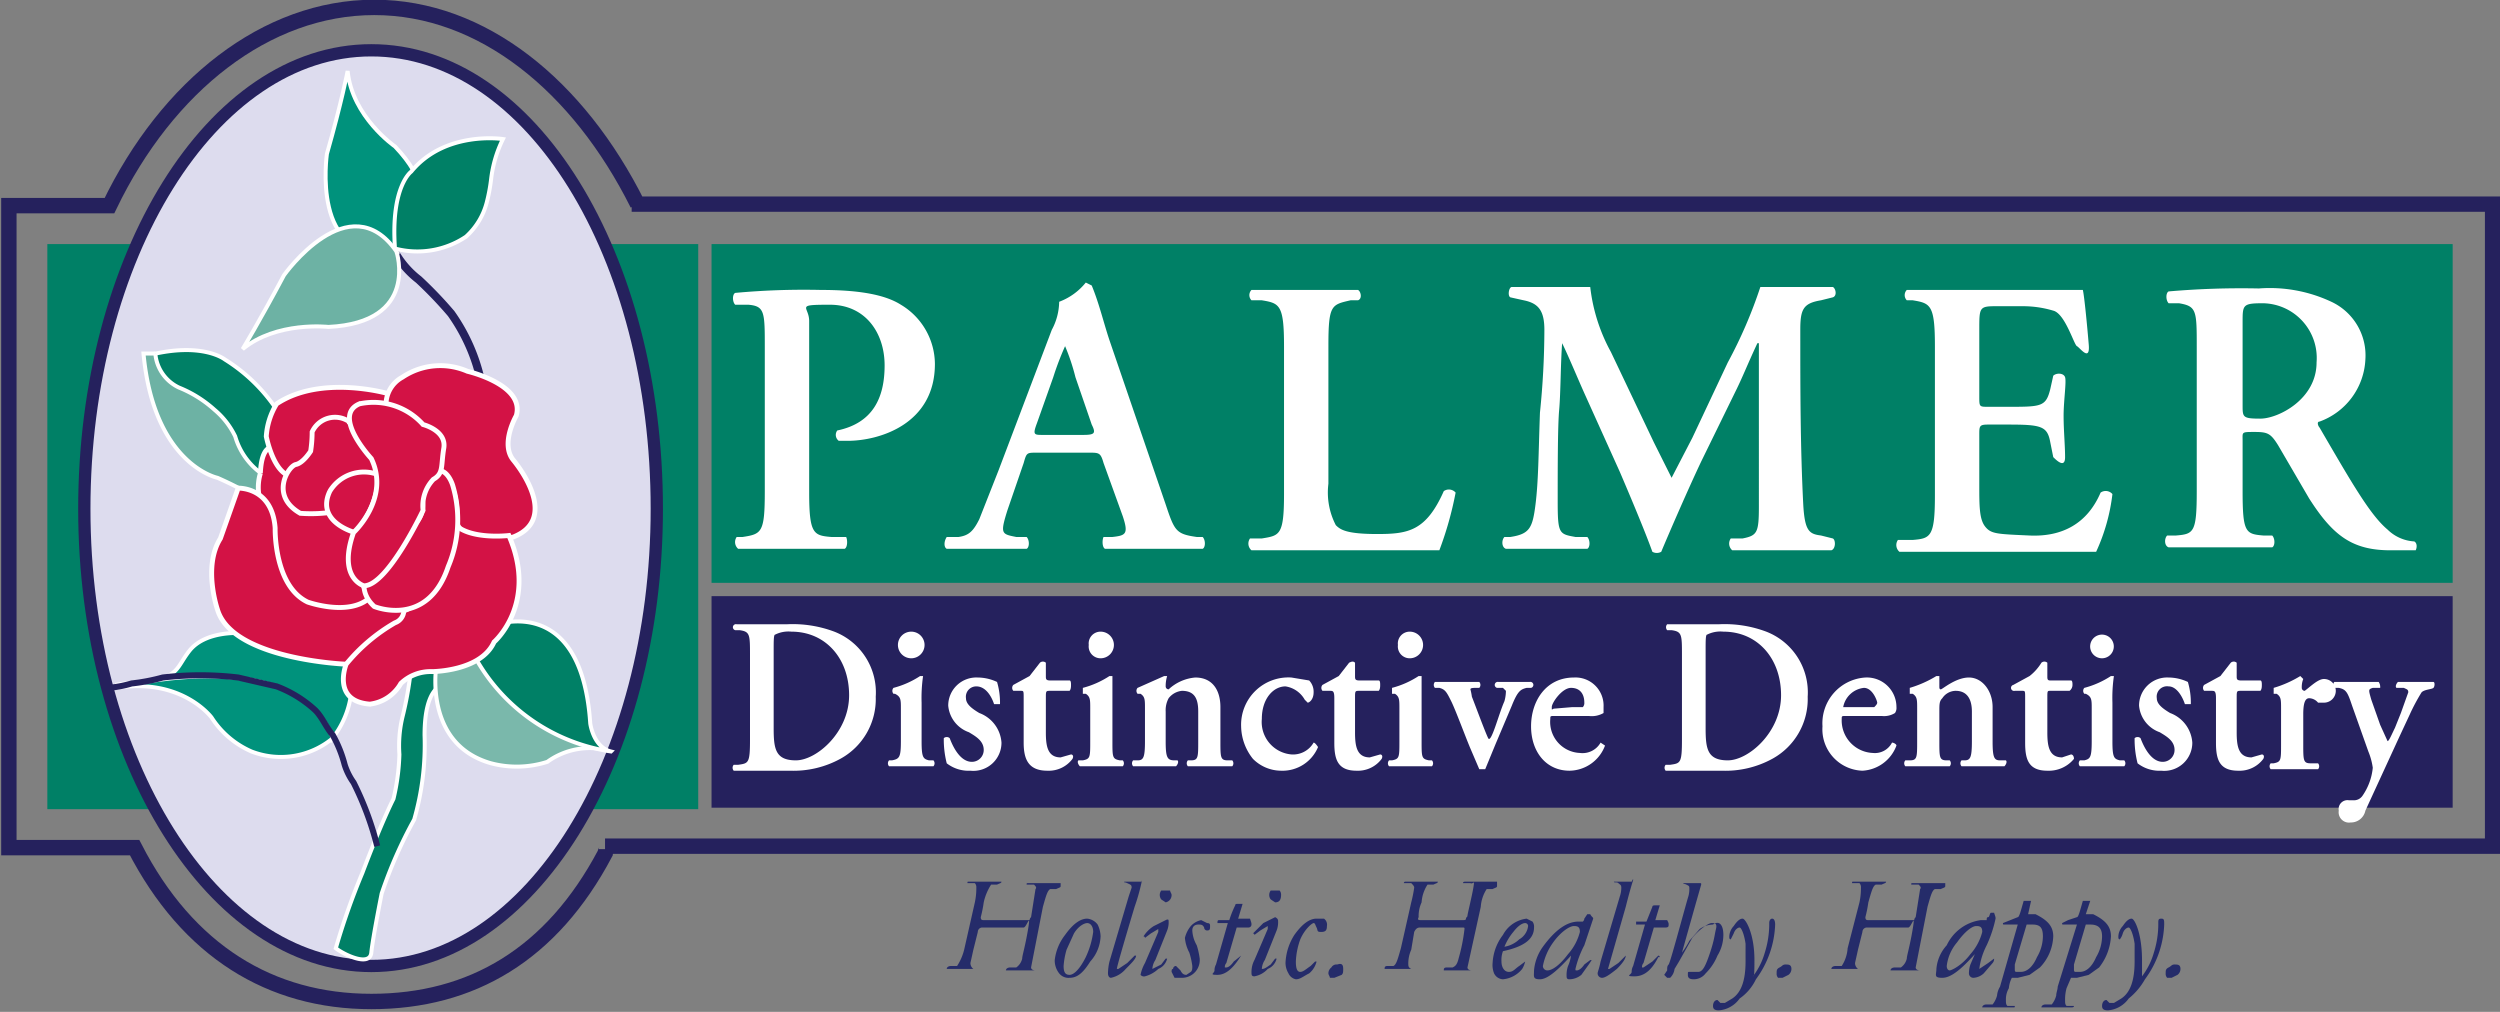 <svg xmlns="http://www.w3.org/2000/svg" id="Layer_1" data-name="Layer 1" viewBox="0 0 169 68.4"><rect x="0" y="0" width="169" height="68.4" fill="#808080" stroke="none"/><defs><style>.cls-1,.cls-14,.cls-15,.cls-2,.cls-7,.cls-8,.cls-9{fill:none;}.cls-1,.cls-15,.cls-7,.cls-8{stroke:#25215d;}.cls-1{stroke-width:1.04px;}.cls-3{fill:#008066;}.cls-4{fill:#25215d;}.cls-5{fill:#fff;}.cls-6{fill:#dddcee;}.cls-7{stroke-width:0.83px;}.cls-8{stroke-width:0.55px;}.cls-14,.cls-9{stroke:#fff;}.cls-9{stroke-width:0.27px;}.cls-10{fill:#00927c;}.cls-11{fill:#6db2a4;}.cls-12{fill:#7ab8ab;}.cls-13{fill:#d31245;}.cls-14{stroke-width:0.33px;}.cls-15{stroke-width:0.41px;}.cls-16{fill:#252c6a;}</style></defs><path class="cls-1" d="M49,14.9C45,6.9,38.5,1.6,31.2,1.6S17.2,6.9,13.3,15H6.5V58.4H15c3.6,7,9.2,10.4,16,10.4s12.2-3.2,15.8-10c0-.1.1-.2.1-.3m-.1-.2H174.4V14.9H48.6" transform="translate(-5.9 -1.1)"></path><rect class="cls-2" width="169" height="68.21"></rect><polygon class="cls-3" points="47.2 54.7 3.2 54.7 3.2 16.5 47.2 16.5 47.2 54.7 47.2 54.7"></polygon><polygon class="cls-3" points="165.8 39.4 48.1 39.4 48.1 16.5 165.8 16.5 165.8 39.4 165.8 39.4"></polygon><polygon class="cls-4" points="165.8 54.6 48.1 54.6 48.1 40.3 165.8 40.3 165.8 54.6 165.8 54.6"></polygon><path class="cls-5" d="M57.6,24.6c0-2.4,0-2.8-1.1-2.9h-.9c-.2-.2-.2-.7,0-.8a50.6,50.6,0,0,1,5.8-.2c2.5,0,4.3.3,5.4,1a4.7,4.7,0,0,1,2.3,4c0,4.1-3.8,5.2-5.9,5.2h-.6a.5.5,0,0,1-.1-.7c2.4-.5,3.2-2.2,3.2-4.4s-1.3-4.1-3.7-4.1-1.4.1-1.4,1.1V34.4c0,2.8.3,2.9,1.5,3h1c.1.2.1.7-.1.8H55.8a.6.6,0,0,1-.1-.8h.4c1.3-.2,1.5-.3,1.5-3.1Z" transform="translate(-5.9 -1.1)"></path><path class="cls-5" d="M76,31.7c-.7,0-.7,0-.9.7L74,35.6c-.5,1.6-.4,1.6.6,1.8h.7c.2.2.2.7,0,.8H69.9c-.2-.1-.2-.5,0-.8h.8c.7-.1,1-.4,1.4-1.2l1.3-3.3L77,23.4a4.1,4.1,0,0,0,.5-1.9,4.2,4.2,0,0,0,1.8-1.3l.4.2c.5,1.2.8,2.5,1.2,3.7l3.8,11.1c.6,1.8.7,2,2.1,2.2h.4c.2.2.2.7,0,.8H80.6c-.2-.1-.2-.6-.1-.8h.6c.9-.1,1.1-.2.7-1.4l-1.3-3.6c-.2-.7-.3-.7-1-.7Zm3.1-1.2c.8,0,.9-.1.6-.7l-1.1-3.2a14.2,14.2,0,0,0-.7-2.1h0a19.6,19.6,0,0,0-.8,2.1L76,29.7c-.3.8-.2.8.4.8Z" transform="translate(-5.9 -1.1)"></path><path class="cls-5" d="M95.7,33.8a4.8,4.8,0,0,0,.5,2.8c.3.3.7.6,2.8.6s3.3-.2,4.5-2.9a.6.6,0,0,1,.8.1,23.5,23.5,0,0,1-1.1,3.9H90.5a.6.6,0,0,1-.1-.8h.8c1.2-.2,1.5-.2,1.5-3V24.5c0-2.8-.3-2.9-1.5-3.1h-.7a.5.5,0,0,1,0-.7h7.2c.2.1.3.6,0,.7h-.5c-1.3.3-1.5.3-1.5,3.1Z" transform="translate(-5.9 -1.1)"></path><path class="cls-5" d="M129.8,37.5c.2.1.2.7-.1.8H123a.6.6,0,0,1-.1-.8h.8c1-.2,1.1-.4,1.1-2.2V24.3h-.1c-.7,1.5-1,2.3-1.5,3.3l-2.3,4.7c-.9,1.9-2.2,4.9-2.7,6.1a.6.6,0,0,1-.6,0c-.5-1.4-1.6-4-2.2-5.4l-2.3-5.1c-.5-1.1-1.2-2.8-1.6-3.6h0c-.1,1.3-.1,3.4-.2,4.5s-.1,4-.1,6.2.1,2.2,1.2,2.4h.8c.2.2.2.7,0,.8h-5.5c-.3-.1-.3-.6-.1-.8h.4c1.3-.2,1.5-.6,1.7-2.2s.2-3.4.3-6.2a55.5,55.5,0,0,0,.3-5.6c0-1.3-.4-1.8-1.4-2l-.9-.2c-.2-.1-.1-.7.1-.7h5.3a11.9,11.9,0,0,0,1.4,4.4l2.9,6.1,1.2,2.4,1.4-2.7,2.4-5.1a31.4,31.4,0,0,0,2.2-5.1h4.9c.2.1.3.6,0,.7l-.8.2c-1.2.2-1.4.6-1.4,2,0,3.9,0,7.9.2,11.8.1,1.8.4,2,1.2,2.1Z" transform="translate(-5.9 -1.1)"></path><path class="cls-5" d="M136.7,24.5c0-2.8-.3-2.9-1.5-3.1h-.4a.5.5,0,0,1,0-.7h11.9c.1.4.3,2.5.4,3.7s-.6.2-.8.1-.8-2.2-1.6-2.4a7.1,7.1,0,0,0-2.1-.3h-1.8c-1.1,0-1.1.1-1.1,1.6v4.5c0,.7,0,.7.6.7h1.3c2.3,0,2.6,0,2.9-1.2l.2-.9c.2-.2.7-.2.8.1s-.1,1.6-.1,2.6.1,2,.1,2.8-.6.2-.8,0l-.2-1c-.2-1.1-.6-1.2-2.9-1.2h-1.3c-.6,0-.6.1-.6.7v3.4c0,1.4,0,2.3.4,2.8s.8.5,3,.6,3.9-.8,4.8-2.9a.6.6,0,0,1,.8.1,12.9,12.9,0,0,1-1.1,3.9H134.3a.6.6,0,0,1-.1-.8h1c1.2-.1,1.5-.2,1.5-3Z" transform="translate(-5.9 -1.1)"></path><path class="cls-5" d="M154.4,24.6c0-2.5,0-2.8-1.2-3h-.7c-.2-.2-.2-.7,0-.8a57.2,57.2,0,0,1,6.1-.2,9.8,9.8,0,0,1,4.9.9,4,4,0,0,1,2.3,3.9,4.7,4.7,0,0,1-3.1,4.2c-.2,0-.1.3,0,.4,2.1,3.6,3.4,5.9,4.6,6.9a2.8,2.8,0,0,0,1.8.8c.2.1.2.4.1.6h-1.7c-2.6,0-3.9-1-5.5-3.5l-2.1-3.6c-.5-.8-.7-.9-1.6-.9s-.8,0-.8.6v3.4c0,2.8.2,2.9,1.4,3h.6c.2.2.2.7,0,.8h-7c-.3-.1-.3-.6-.1-.8h.6c1.2-.1,1.4-.2,1.4-3Zm3.1,3.9c0,.8,0,.9,1.2.9s3.8-1.3,3.8-3.8a3.7,3.7,0,0,0-3.6-4c-1.4,0-1.4.1-1.4,1.3Z" transform="translate(-5.9 -1.1)"></path><path class="cls-5" d="M56.6,45.4c0-1.4,0-1.6-.7-1.7h-.3a.2.2,0,0,1,.1-.4h3.4a8,8,0,0,1,3.2.5,4.4,4.4,0,0,1,2.8,4.4,4.6,4.6,0,0,1-2.4,4.2,6.6,6.6,0,0,1-3.4.8H55.5a.3.3,0,0,1,0-.4h.3c.7-.1.8-.1.8-1.7Zm1.6,4.9c0,1.4.1,2.2,1.5,2.2s3.6-1.9,3.6-4.4-1.6-4.3-3.9-4.3a2,2,0,0,0-1.1.2c-.1,0-.1.4-.1,1.1Z" transform="translate(-5.9 -1.1)"></path><path class="cls-5" d="M68.2,51.2c0,1.1.1,1.2.5,1.3H69a.3.3,0,0,1,0,.4H66a.3.3,0,0,1,0-.4h.2c.5-.1.6-.2.6-1.3V49c0-.6,0-.8-.4-1h-.1a.3.3,0,0,1,0-.4,6.1,6.1,0,0,0,1.8-.8h.2a10.3,10.3,0,0,0-.1,1.8Zm-1.6-6.5a.9.9,0,0,1,.9-.9.9.9,0,0,1,0,1.8A.9.9,0,0,1,66.6,44.7Z" transform="translate(-5.9 -1.1)"></path><path class="cls-5" d="M69.9,52.7a6.5,6.5,0,0,1-.2-1.7.3.3,0,0,1,.4,0c.3.8.8,1.6,1.5,1.6a.8.8,0,0,0,.8-.8c0-.6-.5-.9-1-1.2A2.1,2.1,0,0,1,70,48.8a1.9,1.9,0,0,1,2-1.9,3.1,3.1,0,0,1,1.3.3,4.9,4.9,0,0,1,.2,1.5h-.4c-.2-.6-.6-1.2-1.2-1.2a.7.7,0,0,0-.7.8c0,.4.4.7.9,1a2.3,2.3,0,0,1,1.5,2,1.9,1.9,0,0,1-2.1,1.9A2.4,2.4,0,0,1,69.9,52.7Z" transform="translate(-5.9 -1.1)"></path><path class="cls-5" d="M76.9,47.8c-.3,0-.3,0-.3.5v2.3c0,.9.1,1.7,1,1.7l.7-.2c.1,0,.2.1.1.3a2,2,0,0,1-1.7.8c-1.3,0-1.6-.8-1.6-1.9v-3c0-.5,0-.5-.2-.5h-.5a.3.3,0,0,1,0-.4l1.1-.6.7-.9a.3.3,0,0,1,.4,0v.9c0,.2,0,.3.3.3h1.3c.1,0,.1.2.1.3s0,.3-.1.4Z" transform="translate(-5.9 -1.1)"></path><path class="cls-5" d="M81.1,51.2c0,1.1,0,1.2.5,1.3h.2a.3.3,0,0,1,0,.4H78.9c-.1-.1-.2-.3-.1-.4h.3c.5-.1.5-.2.5-1.3V49c0-.6,0-.8-.3-1h-.2v-.4a6.1,6.1,0,0,0,1.8-.8h.2v4.4Zm-1.6-6.5a.8.8,0,0,1,.8-.9.9.9,0,1,1,0,1.8A.8.8,0,0,1,79.5,44.7Z" transform="translate(-5.9 -1.1)"></path><path class="cls-5" d="M84.7,51.2c0,1.1.1,1.3.6,1.3h.2c.1.1,0,.3-.1.4H82.5a.3.3,0,0,1,0-.4h.3c.4,0,.5-.2.5-1.3V49c0-.6,0-.8-.3-1h-.2a.3.3,0,0,1,0-.4l1.8-.8h.2a2.3,2.3,0,0,0-.1.7.2.2,0,0,0,.2.2,3,3,0,0,1,1.8-.8c1.2,0,1.7.9,1.7,2v2.3c0,1.1,0,1.3.5,1.3h.3a.3.3,0,0,1,0,.4h-3a.3.3,0,0,1,0-.4h.2c.5,0,.5-.2.5-1.3v-2c0-.8-.2-1.4-1.1-1.4a1.3,1.3,0,0,0-.9.5,1.7,1.7,0,0,0-.2.9Z" transform="translate(-5.9 -1.1)"></path><path class="cls-5" d="M94.4,47.1a1.1,1.1,0,0,1,.3.8c0,.5-.3.7-.4.7l-.2-.2a1.8,1.8,0,0,0-1.3-.9c-.8,0-1.6.8-1.6,2.2a2.2,2.2,0,0,0,2,2.4,1.6,1.6,0,0,0,1.5-.8q.1,0,.3.3a2.6,2.6,0,0,1-2.5,1.6,2.7,2.7,0,0,1-1.9-.8,3.6,3.6,0,0,1-.8-2.2,3.2,3.2,0,0,1,3.4-3.3Z" transform="translate(-5.9 -1.1)"></path><path class="cls-5" d="M97.8,47.8c-.3,0-.3,0-.3.5v2.3c0,.9.1,1.7,1,1.7l.7-.2c.1,0,.2.1.1.3a2,2,0,0,1-1.7.8c-1.3,0-1.5-.8-1.5-1.9v-3c0-.5-.1-.5-.3-.5h-.5a.3.3,0,0,1,0-.4l1.1-.6.7-.9c.2-.1.3-.1.4,0v.9c0,.2,0,.3.3.3h1.3c.1,0,.1.2.1.3s0,.3-.1.4Z" transform="translate(-5.9 -1.1)"></path><path class="cls-5" d="M102,51.2c0,1.1,0,1.2.5,1.3h.2a.3.3,0,0,1,0,.4H99.8a.3.3,0,0,1,0-.4h.2c.5-.1.5-.2.5-1.3V49c0-.6,0-.8-.3-1H100v-.4a6.1,6.1,0,0,0,1.8-.8h.2v4.4Zm-1.6-6.5a.8.8,0,0,1,.8-.9.9.9,0,1,1,0,1.8A.8.8,0,0,1,100.4,44.7Z" transform="translate(-5.9 -1.1)"></path><path class="cls-5" d="M107,51.4l-.7,1.7h-.4l-.6-1.4c-.3-.7-1-2.6-1.3-3.2s-.4-.8-.8-.9h-.3a.3.3,0,0,1,0-.4h3a.3.3,0,0,1,0,.4h-.2c-.2,0-.4,0-.4.1a4.3,4.3,0,0,1,.1.5c.2.5.9,2.4,1.1,2.8s.7-1.6,1.1-2.5a2.6,2.6,0,0,0,.1-.7l-.2-.2h-.4a.2.2,0,0,1,.1-.4h2.1a.2.2,0,0,1,.1.4h-.3c-.4.1-.6.2-1,1.2Z" transform="translate(-5.9 -1.1)"></path><path class="cls-5" d="M111,49.5c-.3,0-.3,0-.3.2a2.1,2.1,0,0,0,2,2.3,1.4,1.4,0,0,0,1.4-.7l.3.2a2.6,2.6,0,0,1-2.4,1.7c-1.6,0-2.6-1.3-2.6-3s1-3.3,2.9-3.3a1.9,1.9,0,0,1,2,2v.4a1.6,1.6,0,0,1-1,.2Zm1.2-.6h.7a.4.4,0,0,0,.1-.3c0-.6-.3-1-.9-1s-1.3,1-1.3,1.3,0,.1.2.1Z" transform="translate(-5.9 -1.1)"></path><path class="cls-5" d="M119.6,45.4c0-1.4,0-1.6-.7-1.7h-.3a.3.3,0,0,1,0-.4h3.5a8,8,0,0,1,3.2.5,4.4,4.4,0,0,1,2.8,4.4,4.6,4.6,0,0,1-2.4,4.2,6.6,6.6,0,0,1-3.4.8h-3.8a.3.3,0,0,1,0-.4h.3c.7-.1.8-.1.8-1.7Zm1.6,4.9c0,1.4.1,2.2,1.5,2.2s3.6-1.9,3.6-4.4-1.6-4.3-3.9-4.3a2,2,0,0,0-1.1.2c-.1,0-.1.4-.1,1.1Z" transform="translate(-5.9 -1.1)"></path><path class="cls-5" d="M130.7,49.5c-.3,0-.3,0-.3.2a2.2,2.2,0,0,0,2.1,2.3,1.3,1.3,0,0,0,1.3-.7c.1,0,.3.1.3.2a2.6,2.6,0,0,1-2.3,1.7,2.8,2.8,0,0,1-2.7-3,3.1,3.1,0,0,1,2.9-3.3,2,2,0,0,1,2.1,2,.6.6,0,0,1-.1.4,1.4,1.4,0,0,1-.9.2Zm1.3-.6h.6c.1-.1.2-.2.2-.3s-.3-1-.9-1a1.6,1.6,0,0,0-1.4,1.3H132Z" transform="translate(-5.9 -1.1)"></path><path class="cls-5" d="M137,51.2c0,1.1,0,1.3.5,1.3h.2a.3.3,0,0,1,0,.4h-3a.3.3,0,0,1,0-.4h.3c.5,0,.5-.2.5-1.3V49c0-.6,0-.8-.3-1H135v-.4a7.5,7.5,0,0,0,1.8-.8h.2v.7c0,.1,0,.2.1.2s1-.8,1.9-.8,1.6.9,1.6,2v2.3c0,1.1.1,1.3.5,1.3h.4c.1.1,0,.3-.1.4h-2.9a.3.3,0,0,1,0-.4h.2c.4,0,.5-.2.5-1.3v-2c0-.8-.3-1.4-1.1-1.4a1.1,1.1,0,0,0-.9.5c-.2.2-.2.4-.2.9Z" transform="translate(-5.9 -1.1)"></path><path class="cls-5" d="M144.5,47.8c-.2,0-.2,0-.2.5v2.3c0,.9.1,1.7,1,1.7l.6-.2c.1,0,.2.1.2.3a2.2,2.2,0,0,1-1.8.8c-1.3,0-1.5-.8-1.5-1.9v-3c0-.5,0-.5-.2-.5h-.5a.2.2,0,0,1-.1-.4l1.1-.6a3.4,3.4,0,0,0,.8-.9.3.3,0,0,1,.4,0v.9c0,.2,0,.3.2.3h1.4c.1,0,.1.2.1.3a.5.5,0,0,1-.2.4Z" transform="translate(-5.9 -1.1)"></path><path class="cls-5" d="M148.7,51.2c0,1.1.1,1.2.5,1.3h.3a.3.3,0,0,1,0,.4h-3a.3.3,0,0,1,0-.4h.3c.4-.1.5-.2.5-1.3V49c0-.6,0-.8-.4-1h-.1a.3.3,0,0,1,0-.4,6.1,6.1,0,0,0,1.8-.8h.2a10.3,10.3,0,0,0-.1,1.8Zm-1.5-6.5a.8.8,0,1,1,.8.9A.8.8,0,0,1,147.2,44.7Z" transform="translate(-5.9 -1.1)"></path><path class="cls-5" d="M150.4,52.7a6.5,6.5,0,0,1-.2-1.7.3.3,0,0,1,.4,0c.3.8.8,1.6,1.5,1.6a.8.8,0,0,0,.8-.8c0-.6-.5-.9-1-1.2a2.1,2.1,0,0,1-1.4-1.8,1.9,1.9,0,0,1,2-1.9,3.1,3.1,0,0,1,1.3.3,4.9,4.9,0,0,1,.2,1.5h-.4c-.2-.6-.6-1.2-1.1-1.2a.7.7,0,0,0-.8.8c0,.4.4.7.9,1a2.3,2.3,0,0,1,1.5,2,1.9,1.9,0,0,1-2.1,1.9A2.4,2.4,0,0,1,150.4,52.7Z" transform="translate(-5.9 -1.1)"></path><path class="cls-5" d="M157.4,47.8c-.3,0-.3,0-.3.5v2.3c0,.9.1,1.7,1,1.7l.7-.2c.1,0,.2.1.1.3a2,2,0,0,1-1.7.8c-1.3,0-1.5-.8-1.5-1.9v-3c0-.5-.1-.5-.3-.5h-.5a.3.3,0,0,1,0-.4l1.1-.6.7-.9a.3.3,0,0,1,.4,0v.9c0,.2,0,.3.3.3h1.3c.1,0,.1.2.1.3s0,.3-.1.4Z" transform="translate(-5.9 -1.1)"></path><path class="cls-5" d="M160.1,49c0-.6,0-.8-.3-1h-.2v-.4a7.5,7.5,0,0,0,1.8-.8l.2.2a1.5,1.5,0,0,0-.1.6.2.2,0,0,0,.2.2c.4-.3.9-.8,1.3-.8a.8.8,0,1,1,0,1.6h-.4a.8.8,0,0,0-.6-.3c-.3,0-.4.4-.4,1.1v2c0,1.1,0,1.3.5,1.3h.5a.3.3,0,0,1,0,.4h-3.2a.3.3,0,0,1,0-.4h.2c.5-.1.5-.2.5-1.3Z" transform="translate(-5.9 -1.1)"></path><path class="cls-5" d="M164,55.9a.6.6,0,0,1,.7-.7h.3a.7.7,0,0,0,.6-.3,4,4,0,0,0,.7-1.9,4.5,4.5,0,0,0-.3-1.1l-1.1-3.1c-.3-.9-.4-1.1-.9-1.2h-.3a.3.3,0,0,1,0-.4h3a.6.6,0,0,1,.1.4h-.5c-.3.1-.3.1-.1.8l.6,1.7.5,1.1c.1,0,.3-.5.5-.9l.4-1,.5-1.4c0-.2-.1-.2-.3-.3h-.5c-.1-.1,0-.3.1-.4h2.4c.1,0,.1.3,0,.4s-.6.1-.8.3a13.2,13.2,0,0,0-.8,1.5l-.7,1.5-2.3,5a1,1,0,0,1-1,.8A.7.7,0,0,1,164,55.9Z" transform="translate(-5.9 -1.1)"></path><path class="cls-6" d="M50.3,35.5c0,17-8.6,30.9-19.3,30.9S11.6,52.5,11.6,35.5s8.6-31,19.4-31,19.3,13.9,19.3,31Z" transform="translate(-5.9 -1.1)"></path><path class="cls-7" d="M50.3,35.5c0,17-8.6,30.9-19.3,30.9S11.6,52.5,11.6,35.5s8.6-31,19.4-31,19.3,13.9,19.3,31Z" transform="translate(-5.9 -1.1)"></path><path class="cls-8" d="M32,16.7A6.2,6.2,0,0,0,34.2,20a27.3,27.3,0,0,1,2.2,2.3,12.5,12.5,0,0,1,2,4.5" transform="translate(-5.9 -1.1)"></path><path class="cls-3" d="M35.9,47.4s-1.3,0-1.3,3.4a18.3,18.3,0,0,1-.7,5.7,30.6,30.6,0,0,0-2.2,5s-.6,3-.7,4-1.9.1-2.4-.3a47.9,47.9,0,0,1,1.8-5.1s1.2-3.2,2.1-5a14.6,14.6,0,0,0,.4-3,8.4,8.4,0,0,1,.2-2.5,23.7,23.7,0,0,0,.5-2.6V45.9h1.5l.6.6v.8Z" transform="translate(-5.9 -1.1)"></path><path class="cls-9" d="M35.9,47.4s-1.3,0-1.3,3.4a18.3,18.3,0,0,1-.7,5.7,30.6,30.6,0,0,0-2.2,5s-.6,3-.7,4-1.9.1-2.4-.3a47.9,47.9,0,0,1,1.8-5.1s1.2-3.2,2.1-5a14.6,14.6,0,0,0,.4-3,8.4,8.4,0,0,1,.2-2.5,23.7,23.7,0,0,0,.5-2.6V45.9h1.5l.6.6v.8Z" transform="translate(-5.9 -1.1)"></path><path class="cls-10" d="M22.2,43.9s-2.4-.2-3.5,1.2-.5,2-5,2.3a34.6,34.6,0,0,1,6.9-.4,8.6,8.6,0,0,1,7.7,4.1,6.1,6.1,0,0,0,1.1-5.7l-6-1.9-1.2.4Z" transform="translate(-5.9 -1.1)"></path><path class="cls-9" d="M22.2,43.9s-2.4-.2-3.5,1.2-.5,2-5,2.3a34.6,34.6,0,0,1,6.9-.4,8.6,8.6,0,0,1,7.7,4.1,6.1,6.1,0,0,0,1.1-5.7l-6-1.9-1.2.4Z" transform="translate(-5.9 -1.1)"></path><path class="cls-10" d="M28.4,51a5.5,5.5,0,0,1-5.5.9,6.1,6.1,0,0,1-2.7-2.3s-2-2.7-6.4-2c0,0,12-3.2,14.6,3.4Z" transform="translate(-5.9 -1.1)"></path><path class="cls-9" d="M28.4,51a5.5,5.5,0,0,1-5.5.9,6.1,6.1,0,0,1-2.7-2.3s-2-2.7-6.4-2c0,0,12-3.2,14.6,3.4Z" transform="translate(-5.9 -1.1)"></path><path class="cls-3" d="M24.8,29.1a11.5,11.5,0,0,0-3.7-3.7s-1.5-1.2-5.1-.3l1.7,2.8L20,30.6l2.1,1.9,1.5,1.4,1.2.2v-5Z" transform="translate(-5.9 -1.1)"></path><path class="cls-9" d="M24.8,29.1a11.5,11.5,0,0,0-3.7-3.7s-1.5-1.2-5.1-.3l1.7,2.8L20,30.6l2.1,1.9,1.5,1.4,1.2.2v-5Z" transform="translate(-5.9 -1.1)"></path><path class="cls-11" d="M23.8,35.1a23.9,23.9,0,0,0-3.2-1.7s-4.3-.9-5-8.4h.8A2.8,2.8,0,0,0,18,27.3a8.1,8.1,0,0,1,2.4,1.5,5.4,5.4,0,0,1,1.4,1.8,4.7,4.7,0,0,0,1.9,2.6v1.9Z" transform="translate(-5.9 -1.1)"></path><path class="cls-9" d="M23.8,35.1a23.9,23.9,0,0,0-3.2-1.7s-4.3-.9-5-8.4h.8A2.8,2.8,0,0,0,18,27.3a8.1,8.1,0,0,1,2.4,1.5,5.4,5.4,0,0,1,1.4,1.8,4.7,4.7,0,0,0,1.9,2.6v1.9Z" transform="translate(-5.9 -1.1)"></path><path class="cls-12" d="M35.4,46.1s-.9,5.3,3.7,6.6a6.8,6.8,0,0,0,3.8-.1,4.9,4.9,0,0,1,3.4-.9s-6.2-2.1-8.4-7l-2.5,1.4Z" transform="translate(-5.9 -1.1)"></path><path class="cls-9" d="M35.4,46.1s-.9,5.3,3.7,6.6a6.8,6.8,0,0,0,3.8-.1,4.9,4.9,0,0,1,3.4-.9s-6.2-2.1-8.4-7l-2.5,1.4Z" transform="translate(-5.9 -1.1)"></path><path class="cls-3" d="M39.2,43.4s6-2.4,6.6,6.6c0,0,.2,1.6,1.4,1.9a12.6,12.6,0,0,1-9.6-7.2l1.6-1.3Z" transform="translate(-5.9 -1.1)"></path><path class="cls-9" d="M39.2,43.4s6-2.4,6.6,6.6c0,0,.2,1.6,1.4,1.9a12.6,12.6,0,0,1-9.6-7.2l1.6-1.3Z" transform="translate(-5.9 -1.1)"></path><path class="cls-13" d="M24.6,31.4s-1-.6-1.1,1.7a3.3,3.3,0,0,0,.2,2.4l.5,2.4.7,2.5,1,1.2,1.3.8h3.4l.3-1.1V40.1L30.1,39V37.8l-.2-1.3-.8-.7-1.1-1.1-1-1.1-1.1-1-1-1-.2-.2Z" transform="translate(-5.9 -1.1)"></path><path class="cls-14" d="M24.6,31.4s-1-.6-1.1,1.7a3.3,3.3,0,0,0,.2,2.4l.5,2.4.7,2.5,1,1.2,1.3.8h3.4l.3-1.1V40.1L30.1,39V37.8l-.2-1.3-.8-.7-1.1-1.1-1-1.1-1.1-1-1-1-.2-.2Z" transform="translate(-5.9 -1.1)"></path><path class="cls-13" d="M32.1,27.7s-4.5-1.3-7.5.7a4.8,4.8,0,0,0-.7,2.2s.4,2.1,1.4,2.6l1.8-.4,1.3-2.4,3.8-.6V27.7Z" transform="translate(-5.9 -1.1)"></path><path class="cls-14" d="M32.1,27.7s-4.5-1.3-7.5.7a4.8,4.8,0,0,0-.7,2.2s.4,2.1,1.4,2.6l1.8-.4,1.3-2.4,3.8-.6V27.7Z" transform="translate(-5.9 -1.1)"></path><path class="cls-13" d="M29.3,46s-7.7-.3-8.7-3.7c0,0-1-2.9.2-4.8L22,34.1s2.3-.1,2.5,2.7c0,0-.1,3.9,2.2,5,0,0,2.8,1,4.2-.3s.6,1.5,2.9.6A6.6,6.6,0,0,1,29.3,46Z" transform="translate(-5.9 -1.1)"></path><path class="cls-14" d="M29.3,46s-7.7-.3-8.7-3.7c0,0-1-2.9.2-4.8L22,34.1s2.3-.1,2.5,2.7c0,0-.1,3.9,2.2,5,0,0,2.8,1,4.2-.3s.6,1.5,2.9.6A6.6,6.6,0,0,1,29.3,46Z" transform="translate(-5.9 -1.1)"></path><path class="cls-13" d="M36.8,36.5s.2-3.1-1.3-3.3c0,0,.4-2.3-.3-2.6a13.8,13.8,0,0,0-3.2-2,2.1,2.1,0,0,1,1.1-2,4.6,4.6,0,0,1,4.4-.4s3.9.9,3.3,3c0,0-1.1,1.9-.2,3s2.8,4.1,0,5.2c0,0-3.1.8-3.8-.9Z" transform="translate(-5.9 -1.1)"></path><path class="cls-14" d="M36.8,36.5s.2-3.1-1.3-3.3c0,0,.4-2.3-.3-2.6a13.8,13.8,0,0,0-3.2-2,2.1,2.1,0,0,1,1.1-2,4.6,4.6,0,0,1,4.4-.4s3.9.9,3.3,3c0,0-1.1,1.9-.2,3s2.8,4.1,0,5.2c0,0-3.1.8-3.8-.9Z" transform="translate(-5.9 -1.1)"></path><path class="cls-13" d="M29.5,29.6a1.7,1.7,0,0,0-2.5.7,8.5,8.5,0,0,1-.1,1.3s-.5.8-1,.9-1.8,2.1.3,3.3a9.9,9.9,0,0,0,2.3-.1L32,34.1V30.5l-2.6-.9Z" transform="translate(-5.9 -1.1)"></path><path class="cls-14" d="M29.5,29.6a1.7,1.7,0,0,0-2.5.7,8.5,8.5,0,0,1-.1,1.3s-.5.8-1,.9-1.8,2.1.3,3.3a9.9,9.9,0,0,0,2.3-.1L32,34.1V30.5l-2.6-.9Z" transform="translate(-5.9 -1.1)"></path><path class="cls-13" d="M29.9,37.1s-2.7-.7-1.7-2.8a2.7,2.7,0,0,1,3.3-1.1,6.1,6.1,0,0,1-1.6,3.9Z" transform="translate(-5.9 -1.1)"></path><path class="cls-14" d="M29.9,37.1s-2.7-.7-1.7-2.8a2.7,2.7,0,0,1,3.3-1.1,6.1,6.1,0,0,1-1.6,3.9Z" transform="translate(-5.9 -1.1)"></path><path class="cls-13" d="M29.3,46s-1,2.5,1.6,2.7A2.8,2.8,0,0,0,33,47.3a2.9,2.9,0,0,1,2.1-.8s3.3,0,4.2-2c0,0,3-2.6,1-7.2,0,0-2.5.3-3.6-.7s.2,4.3-3.5,5.8a.9.9,0,0,1-.6.8A12,12,0,0,0,29.3,46Z" transform="translate(-5.9 -1.1)"></path><path class="cls-14" d="M29.3,46s-1,2.5,1.6,2.7A2.8,2.8,0,0,0,33,47.3a2.9,2.9,0,0,1,2.1-.8s3.3,0,4.2-2c0,0,3-2.6,1-7.2,0,0-2.5.3-3.6-.7s.2,4.3-3.5,5.8a.9.9,0,0,1-.6.8A12,12,0,0,0,29.3,46Z" transform="translate(-5.9 -1.1)"></path><path class="cls-13" d="M34.4,34.7a1.8,1.8,0,0,1-1,2.2s-4.6,3-2.2,5.2c0,0,3.6,1.5,5-2.7a8.1,8.1,0,0,0,.3-5.5s-.6-2-1.9-.3a4.2,4.2,0,0,0-.2,1.1Z" transform="translate(-5.9 -1.1)"></path><path class="cls-14" d="M34.4,34.7a1.8,1.8,0,0,1-1,2.2s-4.6,3-2.2,5.2c0,0,3.6,1.5,5-2.7a8.1,8.1,0,0,0,.3-5.5s-.6-2-1.9-.3a4.2,4.2,0,0,0-.2,1.1Z" transform="translate(-5.9 -1.1)"></path><path class="cls-13" d="M30.5,40.7s-1.8-.5-.7-3.6c0,0,2.5-2.3,1.2-5,0,0-2.7-2.9-.8-3.7a4.5,4.5,0,0,1,4.3,1.4s1.6.4,1.4,1.6,0,1.7-.7,2.1a2.6,2.6,0,0,0-.7,2.1s-2.4,5.1-4,5.1Z" transform="translate(-5.9 -1.1)"></path><path class="cls-14" d="M30.5,40.7s-1.8-.5-.7-3.6c0,0,2.5-2.3,1.2-5,0,0-2.7-2.9-.8-3.7a4.5,4.5,0,0,1,4.3,1.4s1.6.4,1.4,1.6,0,1.7-.7,2.1a2.6,2.6,0,0,0-.7,2.1s-2.4,5.1-4,5.1Z" transform="translate(-5.9 -1.1)"></path><path class="cls-10" d="M32.4,17.9s4.5-2.4.2-6.9c0,0-2.9-2-3.2-5.1,0,0-.4,2.1-1.4,5.6,0,0-1.1,7.5,4.4,6.4Z" transform="translate(-5.9 -1.1)"></path><path class="cls-9" d="M32.4,17.9s4.5-2.4.2-6.9c0,0-2.9-2-3.2-5.1,0,0-.4,2.1-1.4,5.6,0,0-1.1,7.5,4.4,6.4Z" transform="translate(-5.9 -1.1)"></path><path class="cls-15" d="M13.2,47.6a7.6,7.6,0,0,0,1.6-.3,13,13,0,0,0,2.1-.4,21.7,21.7,0,0,1,5.1,0l2.6.6a8,8,0,0,1,2.6,1.6c.5.5.7,1.1,1.2,1.7a8.4,8.4,0,0,1,.8,2,4.3,4.3,0,0,0,.6,1.2,20.9,20.9,0,0,1,1.6,4.3" transform="translate(-5.9 -1.1)"></path><path class="cls-3" d="M32.6,17.9a5.9,5.9,0,0,0,4.8-.8,4.7,4.7,0,0,0,1.4-2.3,11.6,11.6,0,0,0,.3-1.6,8.3,8.3,0,0,1,.8-2.7s-3.9-.6-6.2,2.2c0,0-1.4,1-1.1,5.2Z" transform="translate(-5.9 -1.1)"></path><path class="cls-9" d="M32.6,17.9a5.9,5.9,0,0,0,4.8-.8,4.7,4.7,0,0,0,1.4-2.3,11.6,11.6,0,0,0,.3-1.6,8.3,8.3,0,0,1,.8-2.7s-3.9-.6-6.2,2.2c0,0-1.4,1-1.1,5.2Z" transform="translate(-5.9 -1.1)"></path><path class="cls-11" d="M32.7,18.1s1.6,4.8-4.6,5.1c0,0-3.5-.4-5.8,1.5,0,0,1.1-1.8,2.8-5,0,0,4.4-6.2,7.6-1.6Z" transform="translate(-5.9 -1.1)"></path><path class="cls-9" d="M32.7,18.1s1.6,4.8-4.6,5.1c0,0-3.5-.4-5.8,1.5,0,0,1.1-1.8,2.8-5,0,0,4.4-6.2,7.6-1.6Z" transform="translate(-5.9 -1.1)"></path><path class="cls-16" d="M77.6,61c0,.1-.1.1-.3.2h-.4c-.2.1-.3.5-.5,1.2l-.8,4.1h0c0,.1.1.2.3.2h-2c0-.1.1-.2.3-.2h.4a1,1,0,0,0,.4-.6c0-.2.2-.8.4-2s-.1-.1-.3-.1H72.3a.3.3,0,0,0-.3.3l-.3,1.2-.2.9a.5.5,0,0,0,.2.4H69.9c0-.1.1-.2.3-.2h.4a3.6,3.6,0,0,0,.5-1.2l.7-3.1a4.6,4.6,0,0,0,.1-1,.4.4,0,0,0-.1-.3h-.5c0-.1,0-.1.1-.1h2.2c0,.1-.1.1-.3.2h-.4a3.6,3.6,0,0,0-.5,1.2,8.4,8.4,0,0,1-.2,1c0,.2.1.2.2.2h3.1a.3.3,0,0,1,.1-.2l.3-1.9c.1-.1,0-.2-.1-.3h-.5c0-.1,0-.1.1-.1h2.2Z" transform="translate(-5.9 -1.1)"></path><path class="cls-16" d="M80.3,64.4a2.7,2.7,0,0,1-.7,1.7c-.5.8-.9,1.1-1.4,1.1a.8.8,0,0,1-.7-.3,1.4,1.4,0,0,1-.3-.9,3.4,3.4,0,0,1,.7-1.7c.5-.7,1-1.1,1.5-1.1a1,1,0,0,1,.7.4A1.9,1.9,0,0,1,80.3,64.4Zm-.5-.3c0-.4-.2-.6-.4-.6s-.6.2-.9.7L78,65.3a5.2,5.2,0,0,0-.2,1.1c0,.4.1.6.4.6s.7-.4,1.1-1.2A5.8,5.8,0,0,0,79.8,64.1Z" transform="translate(-5.9 -1.1)"></path><path class="cls-16" d="M83.1,60.6a13.5,13.5,0,0,1-.5,1.8q-1.2,4-1.2,4.2h.1l.6-.4.5-.5h.1c0,.2-.3.5-.7.9a1.8,1.8,0,0,1-1,.6c-.1,0-.2-.1-.2-.3a3.7,3.7,0,0,1,.1-.8l1.3-4.4.2-.6c0-.2-.1-.2-.3-.3s-.2,0-.2-.1h1.2Z" transform="translate(-5.9 -1.1)"></path><path class="cls-16" d="M84.9,63.4a1.5,1.5,0,0,1-.1.6L84,66a1.2,1.2,0,0,0-.2.6h0l.6-.3.3-.4h.1a1,1,0,0,1-.6.7,2.1,2.1,0,0,1-.9.5A.3.3,0,0,1,83,67a2.7,2.7,0,0,1,.3-.8l.9-2.1v-.2h0l-.5.3-.4.3a.1.1,0,0,0-.1-.1,2.2,2.2,0,0,1,.7-.7l.8-.4C84.9,63.2,84.9,63.3,84.9,63.4Zm.2-1.8a.5.5,0,0,1-.4.5l-.3-.2a.5.5,0,0,1,0-.6H85C85,61.4,85.1,61.5,85.1,61.6Z" transform="translate(-5.9 -1.1)"></path><path class="cls-16" d="M87.7,63.7c0,.2,0,.3-.2.3a.2.2,0,0,1-.2-.2c-.1-.2-.2-.2-.4-.2s-.4.1-.4.4a2.2,2.2,0,0,0,.3,1,5.1,5.1,0,0,1,.2.9,1.2,1.2,0,0,1-1.2,1.3h-.5l-.2-.4c0-.1,0-.2.1-.2a.2.2,0,0,1,.2-.2l.3.3c.1.2.2.3.4.3l.3-.2c.1-.1.1-.2.1-.4a5.1,5.1,0,0,0-.2-.9,2.6,2.6,0,0,1-.3-1,2,2,0,0,1,.4-.8,1.3,1.3,0,0,1,.7-.4l.4.2C87.7,63.5,87.7,63.6,87.7,63.7Z" transform="translate(-5.9 -1.1)"></path><path class="cls-16" d="M90.5,63.6a.2.2,0,0,1-.2.2h-.8l-.7,2.4a.4.4,0,0,0-.1.3h.1c.1,0,.3-.1.5-.4l.5-.4h0c-.5.8-1,1.3-1.6,1.3s-.2-.1-.2-.3a.8.8,0,0,1,.1-.4l.8-2.8h-.7c0-.1,0-.2.1-.2H89a6.9,6.9,0,0,1,.4-1c0-.1.1-.1.2-.1h.3l-.3,1h.8C90.5,63.5,90.5,63.5,90.5,63.6Z" transform="translate(-5.9 -1.1)"></path><path class="cls-16" d="M92.3,63.4a1.5,1.5,0,0,1-.1.6l-.8,2a1.2,1.2,0,0,0-.2.6h0c.2,0,.3-.1.6-.3l.3-.4h.1a1,1,0,0,1-.6.7,1.6,1.6,0,0,1-.9.5c-.2,0-.2-.1-.2-.3a1.7,1.7,0,0,1,.2-.8l.9-2.1v-.2h0l-.5.3-.4.3a.1.1,0,0,0-.1-.1l.7-.7.8-.4C92.3,63.2,92.3,63.3,92.3,63.4Zm.2-1.8c0,.3-.1.5-.4.5l-.3-.2a.5.5,0,0,1,0-.6h.6A.4.4,0,0,1,92.5,61.6Z" transform="translate(-5.9 -1.1)"></path><path class="cls-16" d="M95.6,63.7c0,.3-.1.4-.4.4s-.2-.1-.3-.3-.1-.3-.2-.3-.6.4-.9,1.1a4.9,4.9,0,0,0-.3,1.5c0,.5.1.7.3.7s.4-.2.7-.4l.3-.3h.1a1.5,1.5,0,0,1-.5.8c-.4.2-.6.4-.9.4a.7.7,0,0,1-.5-.4,1.4,1.4,0,0,1-.2-.7,3.8,3.8,0,0,1,.6-1.9c.5-.7,1-1.1,1.5-1.1h.5A.5.5,0,0,1,95.6,63.7Z" transform="translate(-5.9 -1.1)"></path><path class="cls-16" d="M96.7,66.6c0,.2,0,.3-.1.4l-.5.2h-.3c0-.1-.1-.2-.1-.3a.5.5,0,0,1,.2-.4.4.4,0,0,1,.4-.2C96.6,66.2,96.7,66.3,96.7,66.6Z" transform="translate(-5.9 -1.1)"></path><path class="cls-16" d="M107.1,61c0,.1-.1.1-.3.2h-.4a2.5,2.5,0,0,0-.4,1.2l-.9,4.1h0c0,.1.1.2.3.2h-1.9c0-.1,0-.2.2-.2h.4c.2-.1.3-.2.4-.6a12.3,12.3,0,0,0,.4-2c0-.1,0-.1-.2-.1h-2.8c-.2,0-.3.1-.4.3l-.2,1.2a2.3,2.3,0,0,0-.2.9c0,.2,0,.3.2.4H99.5c0-.1,0-.2.2-.2h.4c.2-.1.3-.5.5-1.2l.7-3.1a8.4,8.4,0,0,0,.2-1c0-.1-.1-.2-.2-.3h-.5a.1.1,0,0,1,.1-.1h2.2c0,.1-.1.1-.3.2h-.4a2.5,2.5,0,0,0-.4,1.2,2.2,2.2,0,0,0-.2,1c-.1.2,0,.2.2.2h2.8c.1,0,.2,0,.2-.1s.1-.1.1-.2.3-1.3.4-1.9,0-.2-.2-.3h-.5c0-.1.1-.1.2-.1h2.1Z" transform="translate(-5.9 -1.1)"></path><path class="cls-16" d="M109.6,63.8c0,.8-.7,1.3-2.1,1.6a1.7,1.7,0,0,0-.1.7c0,.4.2.7.5.7s.4-.2.7-.4l.4-.3h0a1.7,1.7,0,0,1-.2.5,1.9,1.9,0,0,1-1.3.7.7.7,0,0,1-.6-.4,1.5,1.5,0,0,1-.1-.7,3.4,3.4,0,0,1,.7-1.9,2.1,2.1,0,0,1,1.6-1.1l.4.2A.6.6,0,0,1,109.6,63.8Zm-.4-.1a.2.2,0,0,0-.2-.2c-.2,0-.5.2-.8.6a3.7,3.7,0,0,0-.6,1,1.9,1.9,0,0,0,1-.5A1.2,1.2,0,0,0,109.2,63.7Z" transform="translate(-5.9 -1.1)"></path><path class="cls-16" d="M113.6,63.2h0L113,65a6.7,6.7,0,0,0-.6,1.6c0,.1,0,.1.1.1s.3-.1.5-.4l.4-.3h.1l-.2.3-.5.7a1.3,1.3,0,0,1-.8.3c-.2,0-.2-.1-.2-.3a1.8,1.8,0,0,1,.1-.6,2.5,2.5,0,0,0,.2-.7c-.9,1-1.6,1.6-2.1,1.6s-.4-.2-.4-.6a3.2,3.2,0,0,1,.6-1.6c.8-1.1,1.6-1.7,2.4-1.7h.3a.3.3,0,0,0,.1-.2l.2-.3h.2C113.5,63.1,113.6,63.1,113.6,63.2Zm-.9.9c0-.3-.1-.4-.4-.4s-.9.4-1.4,1.1a4,4,0,0,0-.7,1.6.3.3,0,0,0,.3.3c.3,0,.8-.3,1.4-1.1A3.6,3.6,0,0,0,112.7,64.1Z" transform="translate(-5.9 -1.1)"></path><path class="cls-16" d="M116.3,60.6s-.2.6-.5,1.8l-1.2,4.2h.1l.6-.4.5-.5h0q0,.3-.6.9c-.5.4-.8.6-1,.6a.3.3,0,0,1-.3-.3c0-.1.1-.3.2-.8l1.3-4.4a1.8,1.8,0,0,0,.1-.6c0-.2-.1-.2-.2-.3s-.3,0-.3-.1h1.2C116.3,60.5,116.3,60.5,116.3,60.6Z" transform="translate(-5.9 -1.1)"></path><path class="cls-16" d="M118.7,63.6c0,.1,0,.2-.2.2h-.8l-.7,2.4a.4.4,0,0,0-.1.3h.1l.6-.4.4-.4a.1.1,0,0,1,.1.1H118c-.4.8-.9,1.3-1.6,1.3s-.2-.1-.2-.3a.8.8,0,0,1,.1-.4l.8-2.8h-.6v-.2h.7l.4-1c0-.1.1-.1.3-.1h.2l-.3,1h.8C118.7,63.5,118.7,63.5,118.7,63.6Z" transform="translate(-5.9 -1.1)"></path><path class="cls-16" d="M122.4,64.3a2.7,2.7,0,0,1-.4,1.4,3.6,3.6,0,0,1-.8,1.2,1,1,0,0,1-.8.4c-.3,0-.4-.1-.4-.3s0-.2.1-.2h.6c.3,0,.5-.4.8-1.3s.3-1.2.4-1.6-.1-.4-.3-.4-.8.4-1.3,1l-.9,1.6-.3.5a1,1,0,0,1-.3.6h-.2l-.2-.2.2-.3c0-.2,0-.3.1-.4s.9-3.1,1.3-4.5a1.8,1.8,0,0,0,.1-.6c0-.2,0-.2-.2-.3s-.2,0-.2-.1h1.1c.1,0,.1,0,.1.1l-.4,1.4-.9,3.2a5.6,5.6,0,0,0,.5-.8l.7-.8a1.6,1.6,0,0,1,.9-.3C122.1,63.3,122.4,63.6,122.4,64.3Z" transform="translate(-5.9 -1.1)"></path><path class="cls-16" d="M125.9,63.6a6.6,6.6,0,0,1-1.3,3.7,3.3,3.3,0,0,1-1.1,1.3,1.9,1.9,0,0,1-1.4.8c-.3,0-.4-.1-.4-.3s.1-.4.3-.4l.2.2h.3l.5-.3c.6-.4.9-1.2.9-2.5V64.9c-.1-.7-.3-1.1-.4-1.1s-.3.1-.4.4l-.2.4c-.1,0-.1-.1-.1-.2a1.1,1.1,0,0,1,.3-.7c.2-.3.4-.5.6-.5s.8,1,.8,2.8-.1.8-.1,1.1h0a4.8,4.8,0,0,0,.8-1.6,6.4,6.4,0,0,0,.3-2c0-.2.1-.3.2-.3S125.9,63.3,125.9,63.6Z" transform="translate(-5.9 -1.1)"></path><path class="cls-16" d="M127,66.6a.5.5,0,0,1-.2.4l-.4.2h-.3a.4.4,0,0,1-.1-.3c0-.2,0-.3.2-.4s.2-.2.4-.2S127,66.3,127,66.6Z" transform="translate(-5.9 -1.1)"></path><path class="cls-16" d="M137.4,61c0,.1-.1.1-.3.2h-.4c-.2.1-.3.5-.5,1.2l-.8,4.1h0c0,.1.1.2.3.2h-2c0-.1.1-.2.3-.2h.4a1,1,0,0,0,.4-.6c0-.2.2-.8.4-2s-.1-.1-.3-.1h-2.8a.3.3,0,0,0-.3.3l-.3,1.2-.2.9a.5.5,0,0,0,.2.4h-1.8c0-.1.1-.2.3-.2h.4a2.5,2.5,0,0,0,.4-1.2l.8-3.1a4.6,4.6,0,0,0,.1-1,.4.4,0,0,0-.1-.3h-.5c0-.1,0-.1.1-.1h2.2c0,.1-.1.1-.3.2h-.4c-.2.1-.3.5-.5,1.2a8.4,8.4,0,0,1-.2,1c0,.2.1.2.2.2h3.1a.3.3,0,0,1,.1-.2l.3-1.9c.1-.1,0-.2-.1-.3h-.5c0-.1,0-.1.1-.1h2.2Z" transform="translate(-5.9 -1.1)"></path><path class="cls-16" d="M140.8,63.2h0a8.4,8.4,0,0,1-.6,1.8,4.8,4.8,0,0,0-.5,1.6h0l.6-.4.4-.3h0a.4.4,0,0,1-.1.3l-.6.7a1.1,1.1,0,0,1-.7.3.3.3,0,0,1-.3-.3,1.8,1.8,0,0,1,.1-.6l.3-.7c-.9,1-1.6,1.6-2.2,1.6s-.4-.2-.4-.6a2.7,2.7,0,0,1,.7-1.6,3,3,0,0,1,2.3-1.7h.4c0-.1,0-.2.1-.2s.1-.3.2-.3h.2C140.8,63.1,140.8,63.1,140.8,63.2Zm-.9.9c0-.3-.1-.4-.4-.4s-.8.4-1.3,1.1a3,3,0,0,0-.7,1.6c0,.2.1.3.2.3s.8-.3,1.4-1.1A3.6,3.6,0,0,0,139.9,64.1Z" transform="translate(-5.9 -1.1)"></path><path class="cls-16" d="M144.7,64.4a3.2,3.2,0,0,1-.9,2.1l-.7.5-.8.2h-.4a1.9,1.9,0,0,0-.2.7,1.5,1.5,0,0,0-.2.8c0,.2,0,.3.1.4h.5c0,.1,0,.1-.1.1h-2.1c0-.1.1-.2.3-.2h.4a1.6,1.6,0,0,0,.3-.6,1.4,1.4,0,0,1,.2-.6l1.2-4.2h-.9c-.1,0-.1,0-.1-.1l.5-.2.5-.2c.1,0,.2-.4.4-1.1h.5l-.2.9h.5C144.3,63.3,144.7,63.7,144.7,64.4Zm-.7,0c0-.6-.2-.8-.7-.8h-.4l-.8,2.7v.3c0,.1,0,.2.1.2h.3c.4,0,.8-.3,1.1-1A2.8,2.8,0,0,0,144,64.4Z" transform="translate(-5.9 -1.1)"></path><path class="cls-16" d="M148.6,64.4a3.7,3.7,0,0,1-.8,2.1l-.7.5-.8.2h-.4l-.3.7a2.8,2.8,0,0,0-.1.8c0,.2,0,.3.1.4h.5c0,.1-.1.1-.2.1h-2c0-.1.1-.2.3-.2h.4a1.6,1.6,0,0,0,.3-.6c0-.2.1-.4.1-.6l1.3-4.2h-.9c-.1,0-.1,0-.1-.1l.4-.2.6-.2c.1,0,.2-.4.4-1.1h.5l-.3.9h.5C148.2,63.3,148.6,63.7,148.6,64.4Zm-.6,0c0-.6-.3-.8-.8-.8h-.3l-.8,2.7v.3c0,.1,0,.2.1.2h.3c.4,0,.8-.3,1.1-1A2.8,2.8,0,0,0,148,64.4Z" transform="translate(-5.9 -1.1)"></path><path class="cls-16" d="M152.2,63.6a6.6,6.6,0,0,1-1.3,3.7,4.5,4.5,0,0,1-1.1,1.3,1.9,1.9,0,0,1-1.4.8c-.3,0-.4-.1-.4-.3s.1-.4.3-.4l.2.2h.3l.5-.3c.6-.4.9-1.2.9-2.5V64.9c-.1-.7-.3-1.1-.4-1.1s-.3.1-.4.4a1.1,1.1,0,0,1-.2.4c-.1,0-.1-.1-.1-.2a1.1,1.1,0,0,1,.3-.7c.2-.3.4-.5.6-.5s.7,1,.7,2.8v1.1h0a4.8,4.8,0,0,0,.8-1.6,6.4,6.4,0,0,0,.3-2c0-.2,0-.3.2-.3S152.2,63.3,152.2,63.6Z" transform="translate(-5.9 -1.1)"></path><path class="cls-16" d="M153.3,66.6a.5.5,0,0,1-.2.4l-.4.2h-.3a.4.4,0,0,1-.1-.3c0-.2,0-.3.2-.4s.2-.2.4-.2S153.3,66.3,153.3,66.6Z" transform="translate(-5.9 -1.1)"></path></svg>